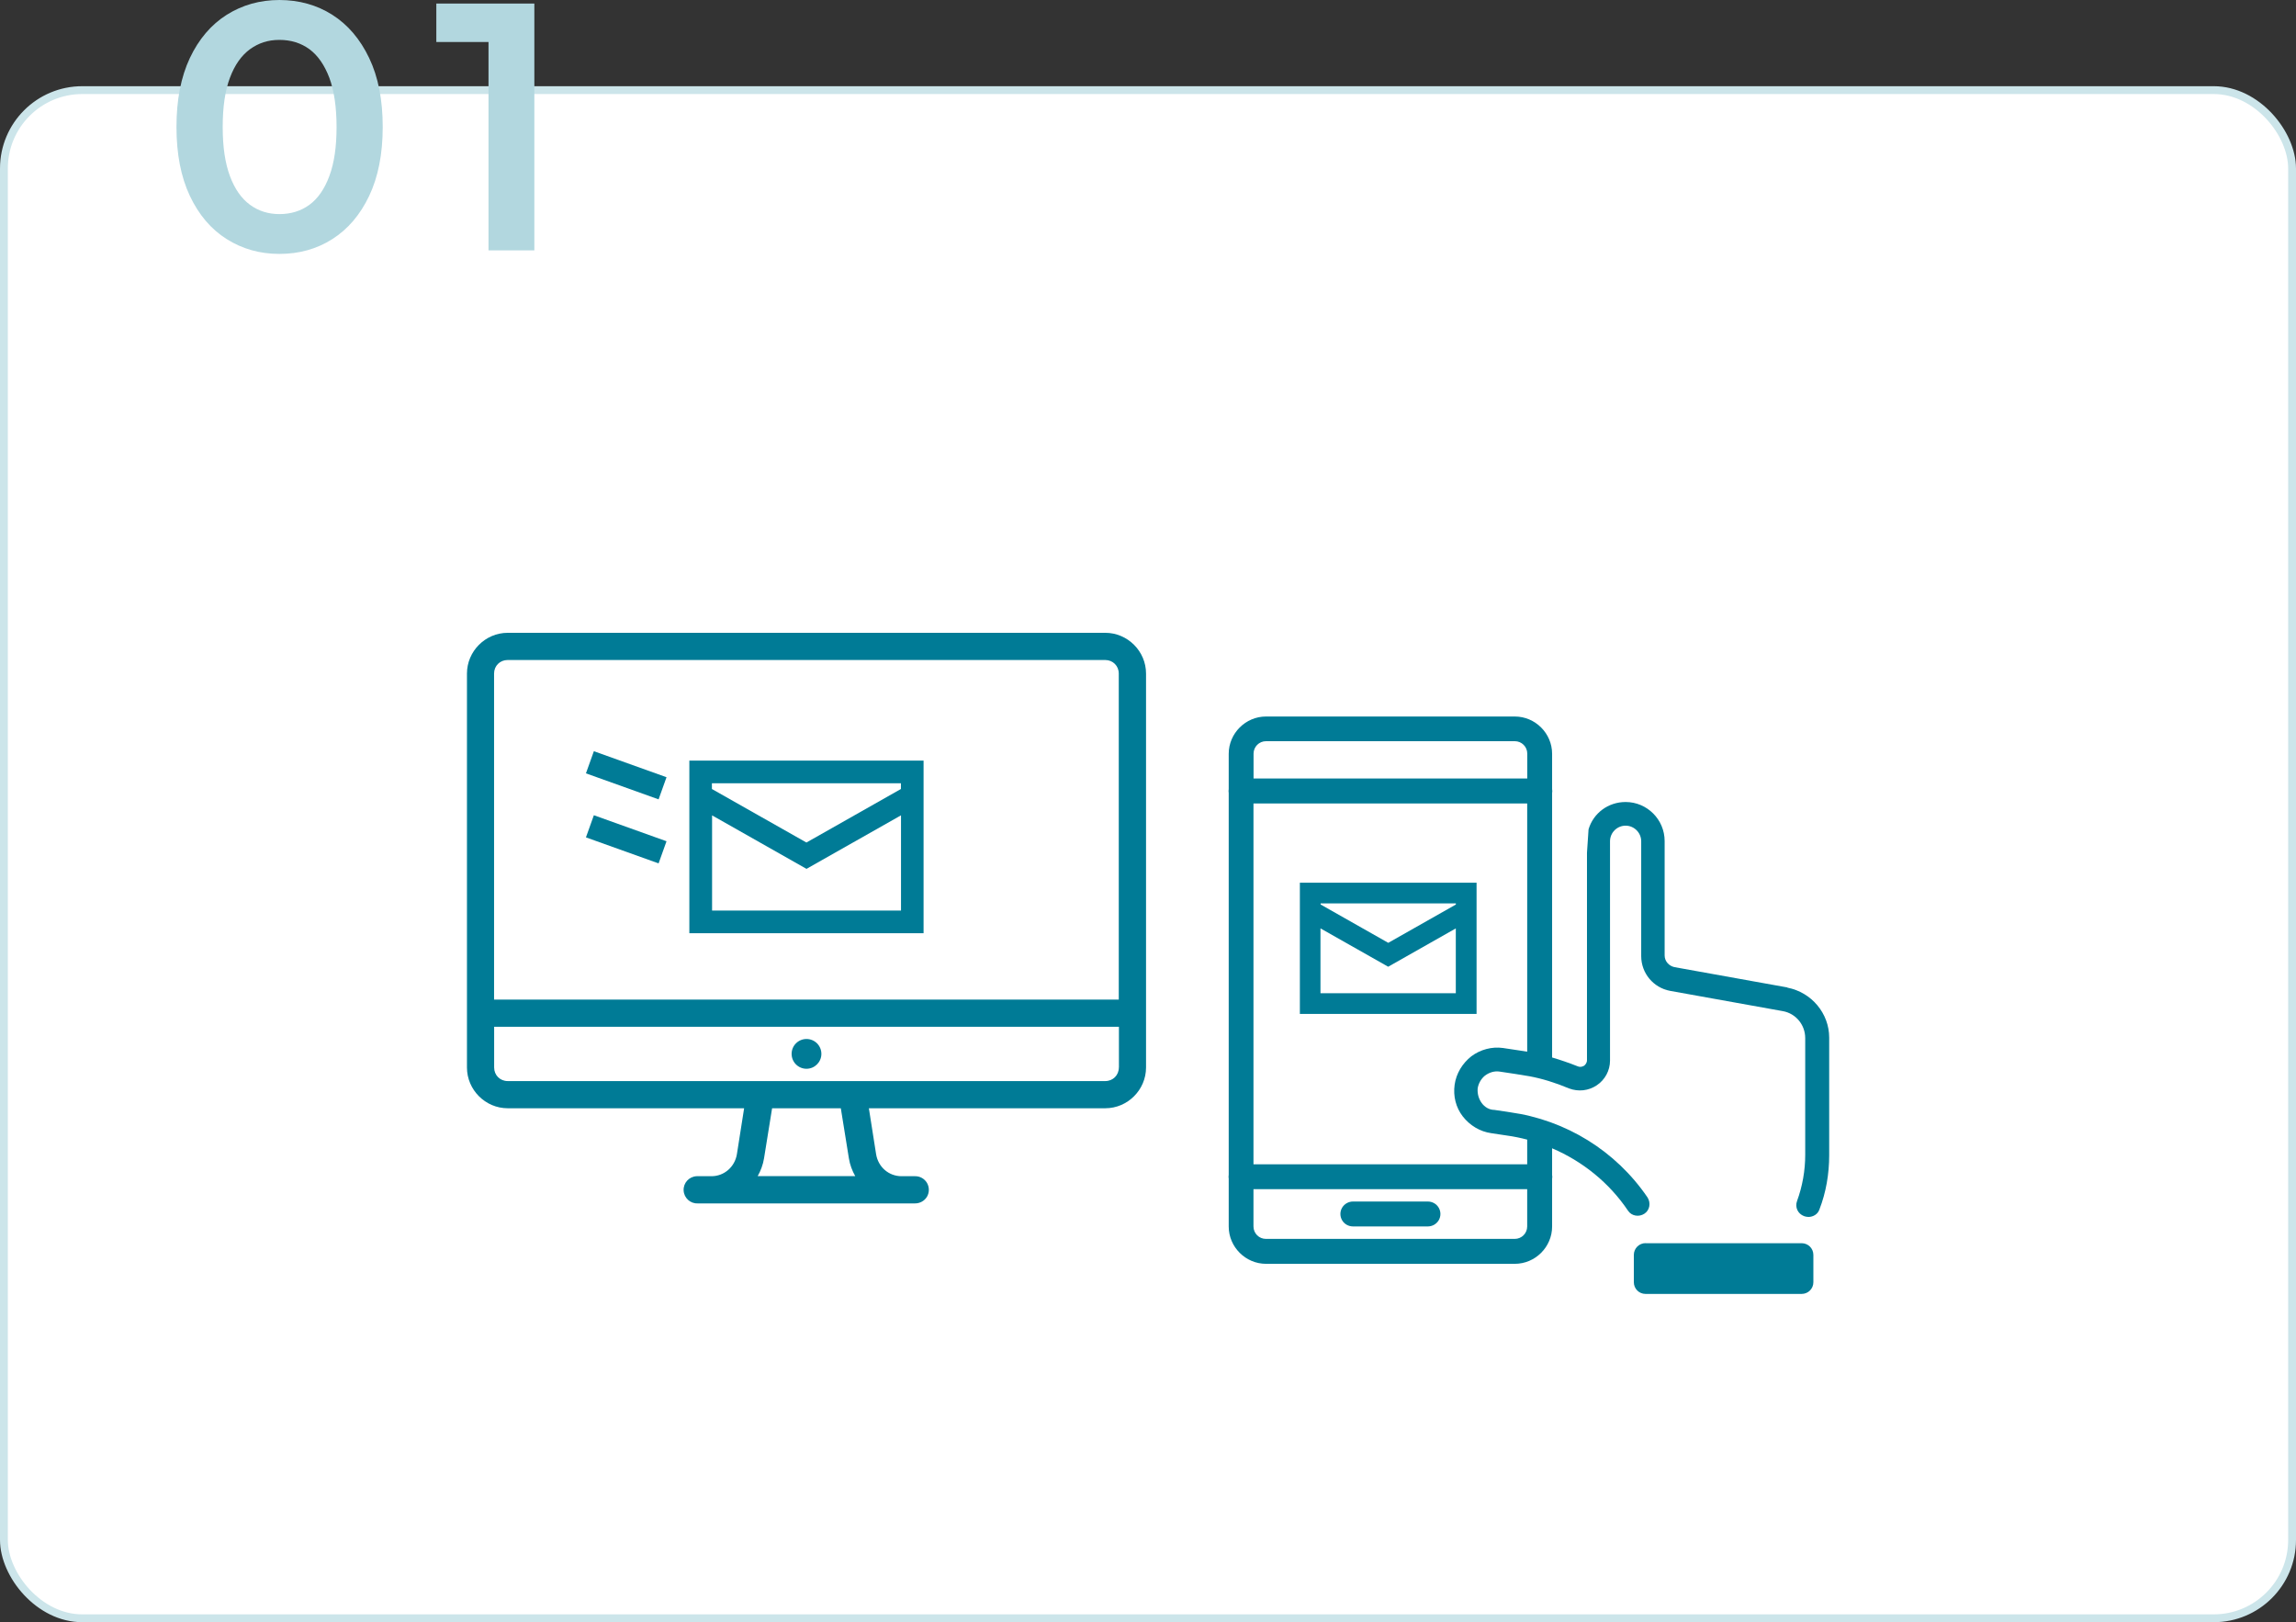 <?xml version="1.0" encoding="UTF-8"?><svg id="_レイヤー_1" xmlns="http://www.w3.org/2000/svg" viewBox="0 0 293 207"><rect x="0" y="0" width="293" height="207" fill="#333333" stroke="none"/><rect x=".5" y="11.5" width="292" height="195" rx="10" ry="10" fill="#fff"/><rect x=".5" y="11.5" width="292" height="195" rx="10" ry="10" fill="none" stroke="#cce5ea" stroke-miterlimit="10"/><path d="M35.66,32.4c-2.49,0-4.73-.63-6.73-1.89-2-1.26-3.56-3.1-4.7-5.51-1.14-2.42-1.71-5.35-1.71-8.8s.57-6.38,1.71-8.8c1.14-2.41,2.71-4.25,4.7-5.51,2-1.26,4.24-1.89,6.73-1.89s4.77.63,6.75,1.89c1.98,1.26,3.55,3.1,4.7,5.51,1.16,2.42,1.73,5.35,1.73,8.8s-.58,6.38-1.73,8.8c-1.15,2.42-2.72,4.25-4.7,5.51-1.98,1.26-4.23,1.89-6.75,1.89ZM35.66,27.32c1.47,0,2.75-.4,3.83-1.19s1.93-2.02,2.54-3.67c.62-1.65.92-3.74.92-6.25s-.31-4.64-.92-6.28c-.62-1.63-1.46-2.85-2.54-3.65-1.08-.79-2.36-1.19-3.83-1.19s-2.66.4-3.76,1.19c-1.09.8-1.95,2.01-2.56,3.65-.62,1.64-.92,3.73-.92,6.28s.31,4.61.92,6.25c.61,1.65,1.47,2.87,2.56,3.67s2.35,1.19,3.76,1.19Z" fill="#b2d7df"/><path d="M62.34,31.95V2.7l2.57,2.66h-9.23V.45h12.51v31.5h-5.85Z" fill="#b2d7df"/><path d="M172.67,156.5h9.53c.57,0,1.1-.29,1.4-.79.29-.5.29-1.1,0-1.6-.29-.5-.83-.79-1.4-.79h-9.53c-.57,0-1.1.29-1.4.79-.29.5-.29,1.1,0,1.6.29.5.83.79,1.4.79Z" fill="#007b96"/><path d="M209.99,158.64h19.93c.83,0,1.49.67,1.49,1.49v3.49c0,.83-.67,1.49-1.49,1.49h-19.93c-.83,0-1.49-.67-1.49-1.49v-3.49c0-.83.67-1.5,1.5-1.5Z" fill="#007b96"/><path d="M228.08,126l-14.4-2.59c-.7-.15-1.25-.75-1.25-1.49v-14.6c0-2.74-2.24-4.98-4.98-4.98-2.24,0-4.13,1.44-4.73,3.49l-.2,2.99v26.46c0,.4-.25.6-.35.7-.1.05-.4.25-.8.1-1.16-.46-2.25-.83-3.3-1.14v-33.73c.03-.17.03-.35,0-.51v-4.51c0-2.61-2.15-4.76-4.76-4.76h-31.75c-2.61,0-4.76,2.15-4.76,4.76v4.5c-.03.17-.03.35,0,.51v48.7c-.03.17-.03.35,0,.51v6.1c0,2.61,2.15,4.76,4.76,4.76h31.75c2.61,0,4.76-2.15,4.76-4.76v-6.08c.03-.17.03-.35,0-.51v-3.39c3.89,1.66,7.28,4.39,9.68,7.95.45.7,1.4.85,2.09.4.7-.45.85-1.39.4-2.09-4.04-5.93-10.41-9.87-17.54-10.86l-1.99-.3c-.65,0-1.25-.35-1.64-.9s-.55-1.2-.5-1.84c.1-.65.45-1.25.95-1.65.55-.4,1.2-.6,1.85-.5l1.99.3c.6.1,1.25.2,1.84.3,1.59.3,3.24.8,5.03,1.55,1.2.45,2.49.3,3.54-.4,1.05-.7,1.69-1.89,1.69-3.14v-28c0-1.1.9-1.99,1.99-1.99s1.99.9,1.99,1.99v14.65c0,2.19,1.55,4.04,3.69,4.44l14.4,2.59c1.64.3,2.84,1.74,2.84,3.44v14.9c0,1.99-.35,3.99-1.04,5.88-.3.8.1,1.64.9,1.94.15.05.35.1.55.1.6,0,1.2-.35,1.4-.95.85-2.19,1.25-4.54,1.25-6.93v-15c0-3.09-2.24-5.78-5.33-6.38ZM159.97,96.17c0-.88.71-1.59,1.59-1.59h31.75c.88,0,1.59.71,1.59,1.59v3.17h-34.93v-3.17ZM194.89,156.5c0,.88-.71,1.59-1.59,1.59h-31.75c-.88,0-1.59-.71-1.59-1.59v-4.76h34.93v4.76ZM191.81,133.73c-1.44-.2-2.89.2-4.04,1.05-1.14.9-1.94,2.19-2.14,3.64-.2,1.45.15,2.89,1.04,4.04.9,1.15,2.19,1.94,3.64,2.14l1.99.3c.88.12,1.74.3,2.59.52v3.15h-34.93v-46.04h34.93v31.67c-.36-.06-.73-.11-1.09-.17l-1.99-.3Z" fill="#007b96"/><path d="M102.92,136.38c1.04,0,1.9-.85,1.9-1.9s-.85-1.9-1.9-1.9-1.9.85-1.9,1.9.85,1.9,1.9,1.9Z" fill="#007b96"/><path d="M141.05,80.75h-76.26c-2.85,0-5.2,2.35-5.2,5.2v50.27c0,2.85,2.35,5.2,5.2,5.2h30.17l-.92,5.85c-.26,1.62-1.61,2.82-3.25,2.82h-1.9c-.96.05-1.7.86-1.65,1.82.05.96.86,1.7,1.81,1.65h27.73c.62,0,1.2-.32,1.52-.86.31-.54.31-1.2,0-1.75-.32-.54-.9-.87-1.52-.86h-1.73c-1.65,0-2.99-1.19-3.25-2.82l-.92-5.85h30.17c2.85,0,5.2-2.35,5.2-5.2v-50.27c0-2.85-2.35-5.2-5.2-5.2ZM96.69,150.08c.39-.69.68-1.46.81-2.27l1.03-6.39h8.77l1.03,6.39c.13.82.42,1.58.81,2.27h-12.46ZM142.78,136.22c0,.98-.75,1.73-1.73,1.73h-76.26c-.98,0-1.73-.75-1.73-1.73v-5.2h79.73v5.2ZM142.78,127.55H63.05v-41.6c0-.98.75-1.73,1.73-1.73h76.26c.98,0,1.73.75,1.73,1.73v41.6Z" fill="#007b96"/><path d="M87.97,119.08h29.89v-22.02h-29.89v22.02ZM90.86,99.95h24.11v.73l-12.06,6.83-12.06-6.83v-.73ZM90.86,104.04l12.06,6.83,12.06-6.83v12.15h-24.11v-12.15Z" fill="#007b96"/><path d="M165.88,129.38h22.55v-16.74h-22.55v16.74ZM168.52,115.28h17.27v.14l-8.63,4.89-8.63-4.89v-.14ZM168.52,118.47l8.63,4.89,8.63-4.89v8.27h-17.27v-8.27Z" fill="#007b96"/><line x1="75.28" y1="97.27" x2="84.55" y2="100.59" fill="none" stroke="#007b96" stroke-miterlimit="10" stroke-width="3"/><line x1="75.28" y1="105.44" x2="84.55" y2="108.76" fill="none" stroke="#007b96" stroke-miterlimit="10" stroke-width="3"/></svg>